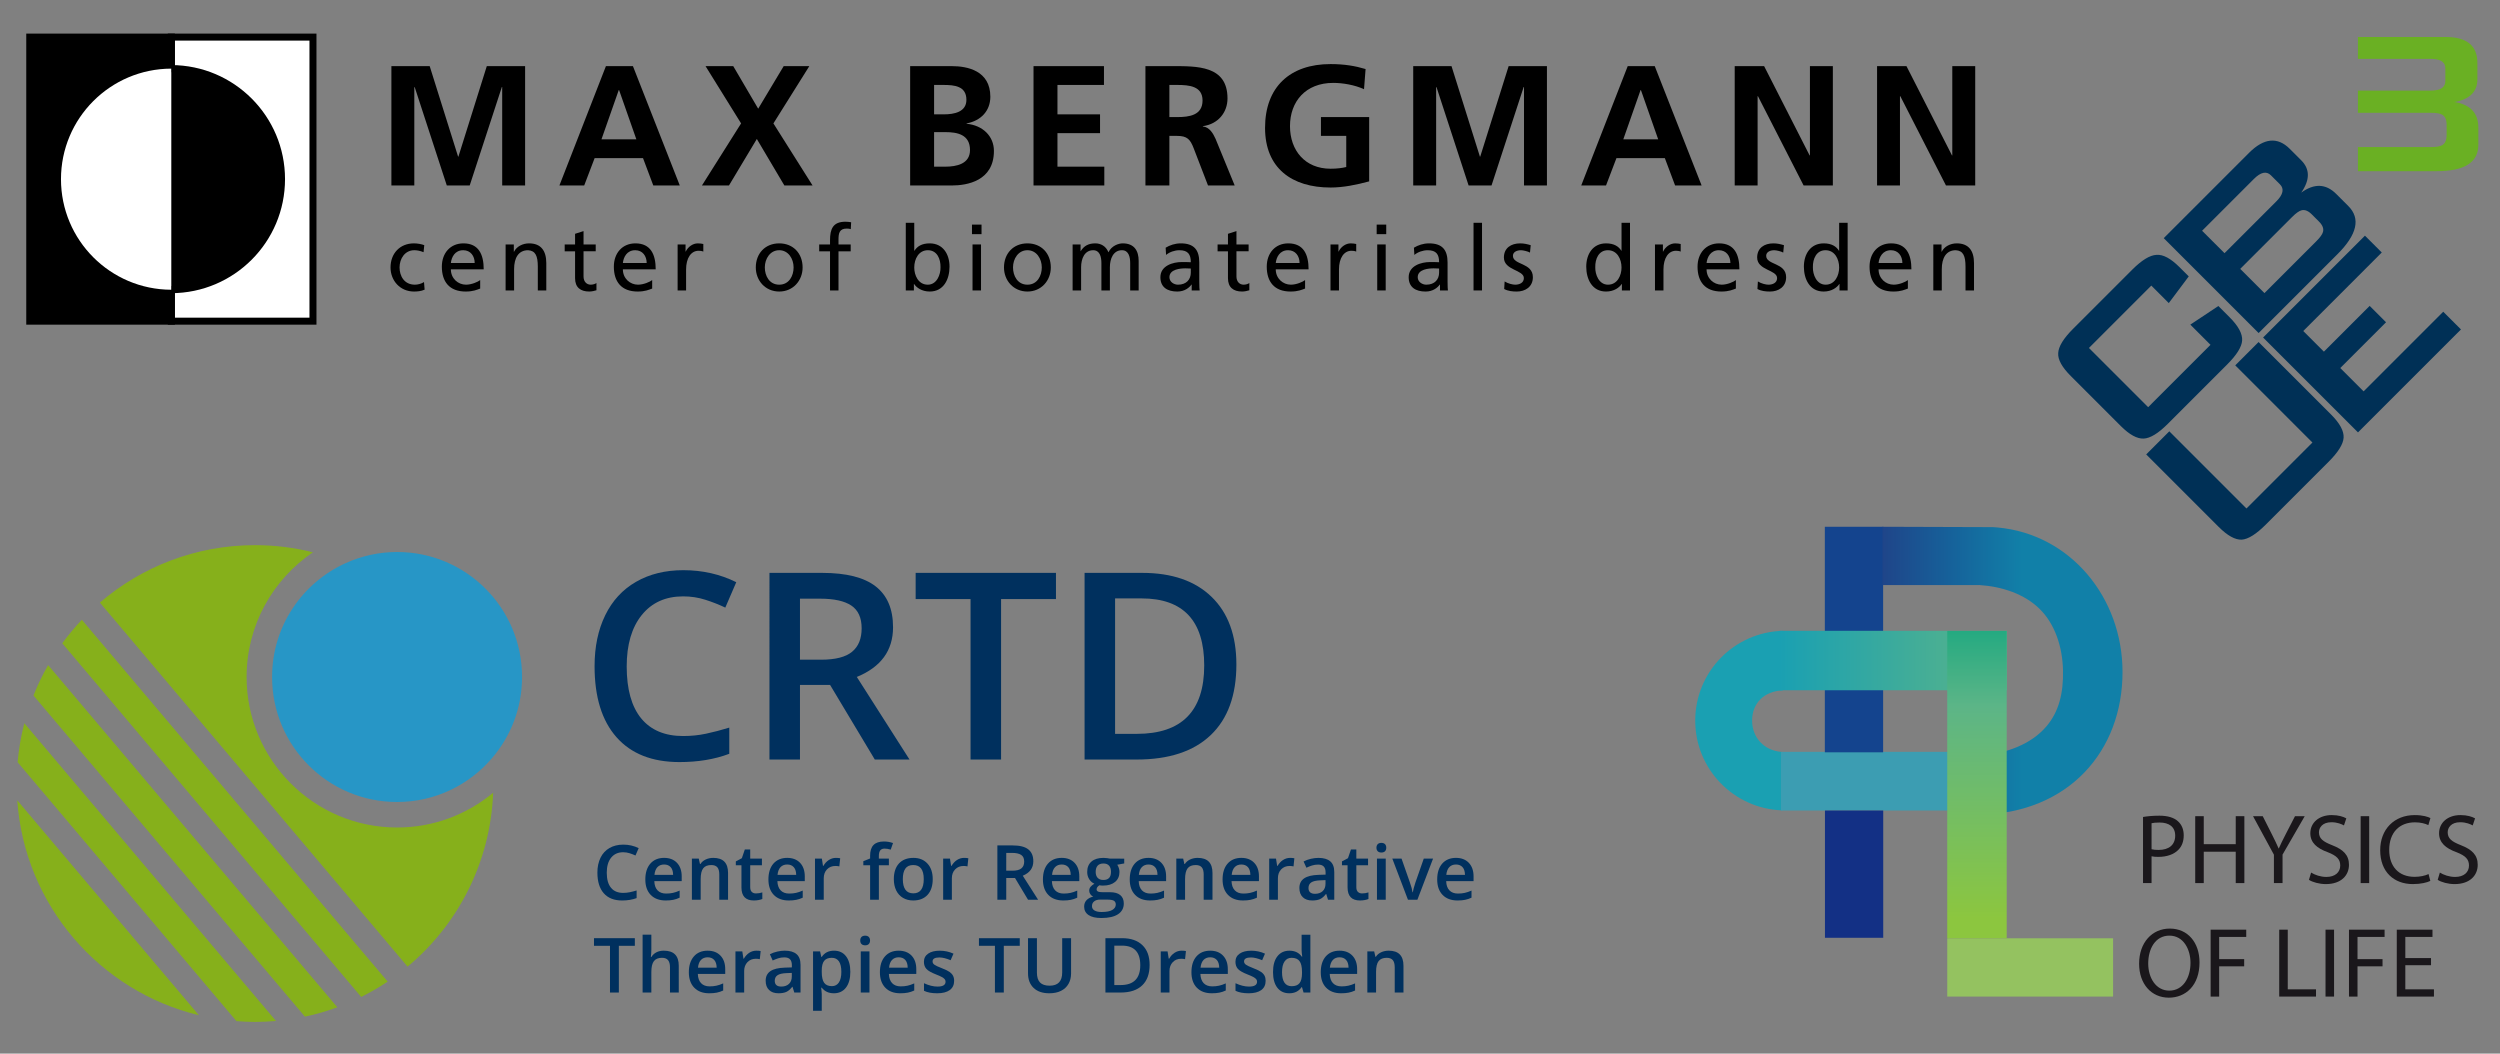 <?xml version="1.0" encoding="utf-8"?>
<!-- Generator: Adobe Illustrator 15.0.2, SVG Export Plug-In . SVG Version: 6.00 Build 0)  -->
<!DOCTYPE svg PUBLIC "-//W3C//DTD SVG 1.1//EN" "http://www.w3.org/Graphics/SVG/1.1/DTD/svg11.dtd">
<svg version="1.1" id="Ebene_1" xmlns="http://www.w3.org/2000/svg" xmlns:xlink="http://www.w3.org/1999/xlink" x="0px" y="0px"
	 width="420px" height="177px" viewBox="0 0 420 177" enable-background="new 0 0 420 177" xml:space="preserve">
<rect x="0" y="0" width="420" height="177" fill="#808080" stroke="none"/>
<path fill="#FFFFFF" stroke="#000000" stroke-width="1.176" d="M28.784,11.52c10.23,0.036,18.512,8.337,18.512,18.574
	s-8.281,18.537-18.512,18.573v5.285h23.794V6.234H28.784V11.52z"/>
<path stroke="#000000" stroke-width="1.176" d="M28.794,48.667C18.564,48.631,10.28,40.33,10.28,30.093
	c0-10.236,8.284-18.537,18.514-18.573V6.234H4.999v47.718h23.795V48.667z"/>
<path d="M28.769,11.529v37.147c10.232-0.033,18.516-8.334,18.516-18.574C47.284,19.864,39.001,11.563,28.769,11.529z"/>
<path fill="#FFFFFF" d="M28.763,48.677V11.529c-10.231,0.033-18.518,8.335-18.518,18.574S18.531,48.644,28.763,48.677z"/>
<path d="M308.978,37.429c0,1.567,0,3.133,0,4.699c-0.011,0-0.02,0-0.03,0c-0.44-0.712-1.214-1.242-2.562-1.242
	c-2.244,0-3.334,1.833-3.334,3.91c0,2.107,0.984,4.183,3.32,4.183c1.379,0,2.258-0.697,2.636-1.272c0.01,0,0.02,0,0.029,0
	c0,0.363,0,0.727,0,1.09c0.455,0,0.911,0,1.366,0c0-3.788,0-7.577,0-11.367C309.927,37.429,309.453,37.429,308.978,37.429z
	 M306.704,47.827c-1.532,0-2.168-1.713-2.139-2.926c-0.029-1.409,0.579-2.864,2.123-2.864c1.545,0,2.289,1.47,2.289,2.909
	C308.978,46.235,308.31,47.827,306.704,47.827z"/>
<polygon points="65.755,31.16 69.604,31.16 69.604,14.672 69.663,14.615 75.061,31.16 78.91,31.16 84.312,14.615 84.368,14.615 
	84.368,31.16 88.218,31.16 88.218,11.11 81.782,11.11 77.015,26.306 76.958,26.306 72.188,11.11 65.755,11.11 "/>
<path d="M106.333,11.11h-4.538l-7.813,20.05h4.164l1.752-4.596h8.128l1.727,4.596h4.451L106.333,11.11z M101.048,23.405l2.901-8.273
	h0.058l2.9,8.273H101.048z"/>
<polygon points="117.927,31.16 122.466,31.16 127.147,23.347 131.773,31.16 136.511,31.16 129.933,20.733 135.965,11.11 
	131.658,11.11 127.376,18.262 123.185,11.11 118.53,11.11 124.504,20.733 "/>
<path d="M162.386,20.791c0-0.02,0-0.039,0-0.058c2.383-0.432,3.992-2.098,3.992-4.481c0-4.395-3.879-5.142-6.465-5.142
	c-2.336,0-4.672,0-7.008,0c0,6.684,0,13.366,0,20.05c2.336,0,4.672,0,7.008,0c2.528,0,7.066-0.747,7.066-5.803
	C166.979,22.887,165.112,21.049,162.386,20.791z M156.927,14.271c0.518,0,1.035,0,1.552,0c1.838,0,3.877,0.172,3.877,2.499
	c0,2.067-2.097,2.441-3.793,2.441c-0.543,0-1.091,0-1.636,0C156.927,17.563,156.927,15.917,156.927,14.271z M158.823,28
	c-0.633,0-1.264,0-1.896,0c0-1.935,0-3.868,0-5.803c0.633,0,1.264,0,1.896,0c2.008,0,4.137,0.403,4.137,3.017
	C162.96,27.541,160.69,28,158.823,28z"/>
<polygon points="173.631,31.16 185.524,31.16 185.524,28 177.653,28 177.653,22.369 184.806,22.369 184.806,19.211 177.653,19.211 
	177.653,14.271 185.466,14.271 185.466,11.111 173.631,11.111 "/>
<path d="M204.21,23.318c-0.401-0.892-1.033-1.982-2.125-2.068c0-0.02,0-0.039,0-0.058c2.557-0.345,4.135-2.298,4.135-4.653
	c0-5.572-5.143-5.429-9.449-5.429c-1.445,0-2.892,0-4.338,0c0,6.684,0,13.367,0,20.05c1.341,0,2.682,0,4.023,0
	c0-2.777,0-5.554,0-8.33c0.428,0,0.859,0,1.29,0c1.695,0,2.212,0.574,2.788,2.067c0.805,2.088,1.609,4.175,2.412,6.263
	c1.494,0,2.988,0,4.482,0C206.356,28.546,205.283,25.932,204.21,23.318z M197.775,19.67c-0.44,0-0.882,0-1.319,0
	c0-1.8,0-3.601,0-5.399c0.438,0,0.879,0,1.319,0c2.012,0,4.253,0.201,4.253,2.613C202.028,19.383,199.759,19.67,197.775,19.67z"/>
<path d="M229.418,11.599c-1.726-0.518-3.563-0.834-5.888-0.834c-6.811,0-11.001,3.85-11.001,10.715
	c0,6.779,4.507,10.024,11.001,10.024c2.153,0,4.365-0.459,6.49-1.034c0-3.6,0-7.199,0-10.8c-2.699,0-5.402,0-8.101,0
	c0,1.054,0,2.107,0,3.16c1.417,0,2.833,0,4.25,0c0,1.741,0,3.484,0,5.227c-0.687,0.173-1.552,0.288-2.64,0.288
	c-4.281,0-6.811-3.074-6.811-7.152c0-4.107,2.586-7.267,7.268-7.267c1.609,0,3.621,0.345,5.17,1.062
	C229.245,13.858,229.331,12.729,229.418,11.599z"/>
<polygon points="237.42,31.16 241.271,31.16 241.271,14.672 241.326,14.614 246.726,31.16 250.576,31.16 255.977,14.614 
	256.033,14.614 256.033,31.16 259.886,31.16 259.886,11.11 253.45,11.11 248.681,26.306 248.623,26.306 243.854,11.11 237.42,11.11 
	"/>
<path d="M277.997,11.11h-4.539l-7.811,20.05h4.166l1.751-4.597l8.13,0.001l1.723,4.596h4.453L277.997,11.11z M272.716,23.404
	l2.9-8.272h0.059l2.899,8.272H272.716z"/>
<polygon points="291.431,31.16 295.278,31.16 295.278,16.165 295.339,16.165 303.007,31.16 307.919,31.16 307.919,11.11 
	304.069,11.11 304.069,26.104 304.013,26.104 296.372,11.11 291.431,11.11 "/>
<polygon points="315.347,31.16 319.194,31.16 319.194,16.165 319.255,16.165 326.923,31.16 331.837,31.16 331.837,11.11 
	327.986,11.11 327.986,26.104 327.931,26.104 320.287,11.11 315.347,11.11 "/>
<path d="M71.277,41.188c-0.409-0.167-1.151-0.303-1.728-0.303c-2.365,0-3.941,1.697-3.941,4.046c0,2.213,1.607,4.047,3.941,4.047
	c0.515,0,1.197-0.045,1.788-0.318c-0.034-0.424-0.07-0.849-0.105-1.273c-0.44,0.288-1.046,0.44-1.53,0.44
	c-1.835,0-2.578-1.515-2.578-2.896c0-1.47,0.894-2.895,2.485-2.895c0.455,0,1.001,0.105,1.546,0.334
	C71.196,41.976,71.236,41.582,71.277,41.188z"/>
<path d="M84.942,48.796c0.475,0,0.951,0,1.427,0c0-1.191,0-2.383,0-3.576c0-1.879,0.726-3.183,2.347-3.183
	c1.243,0.076,1.638,0.955,1.638,2.759c0,1.333,0,2.667,0,4c0.476,0,0.952,0,1.425,0c0-1.53,0-3.061,0-4.591
	c0-2.077-0.893-3.319-2.895-3.319c-1.076,0-2.106,0.53-2.53,1.409c-0.009,0-0.021,0-0.031,0c0-0.409,0-0.818,0-1.228
	c-0.46,0-0.919,0-1.38,0C84.942,43.644,84.942,46.22,84.942,48.796z"/>
<path d="M100.081,41.067c-0.682,0-1.363,0-2.046,0c0-0.748,0-1.495,0-2.243c-0.474,0.151-0.948,0.303-1.423,0.454
	c0,0.597,0,1.193,0,1.789c-0.582,0-1.164,0-1.744,0c0,0.384,0,0.769,0,1.152c0.58,0,1.162,0,1.744,0c0,1.505,0,3.011,0,4.517
	c0,1.545,0.909,2.242,2.379,2.242c0.455,0,0.895-0.121,1.213-0.212c0-0.404,0-0.809,0-1.213c-0.213,0.137-0.53,0.273-0.971,0.273
	c-0.652,0-1.198-0.485-1.198-1.379c0-1.41,0-2.819,0-4.229c0.683,0,1.364,0,2.046,0C100.081,41.836,100.081,41.451,100.081,41.067z"
	/>
<path d="M104.642,45.25c1.838,0,3.678,0,5.516,0c0-2.484-0.831-4.364-3.41-4.364c-2.182,0-3.621,1.621-3.621,3.91
	c0,2.516,1.258,4.183,4,4.183c1.273,0,1.894-0.304,2.44-0.5c0-0.476,0-0.95,0-1.426c-0.347,0.289-1.438,0.774-2.379,0.774
	C105.839,47.827,104.642,46.781,104.642,45.25z M106.718,42.037c1.227,0,1.924,0.97,1.924,2.152c-1.333,0-2.668,0-4,0
	C104.747,43.188,105.324,42.037,106.718,42.037z"/>
<path d="M113.841,48.796c0.473,0,0.947,0,1.422,0c0-1.171,0-2.344,0-3.516c0-1.939,0.834-3.152,2.107-3.152
	c0.244,0,0.531,0.03,0.787,0.137c0-0.425,0-0.849,0-1.274c-0.303-0.06-0.514-0.104-0.938-0.104c-0.819,0-1.639,0.576-2.018,1.379
	c-0.01,0-0.02,0-0.029,0c0-0.399,0-0.798,0-1.197c-0.443,0-0.889,0-1.332,0C113.841,43.644,113.841,46.22,113.841,48.796z"/>
<path d="M130.913,40.886c-2.364,0-3.939,1.697-3.939,4.046c0,2.213,1.605,4.047,3.939,4.047c2.318,0,3.926-1.834,3.926-4.047
	C134.839,42.583,133.263,40.886,130.913,40.886z M130.913,47.827c-1.682,0-2.423-1.515-2.423-2.896c0-1.47,0.892-2.895,2.423-2.895
	c1.518,0,2.412,1.425,2.412,2.895C133.325,46.313,132.581,47.827,130.913,47.827z"/>
<path d="M139.444,48.796c0.477,0,0.951,0,1.424,0c0-2.191,0-4.385,0-6.576c0.684,0,1.365,0,2.048,0c0-0.384,0-0.769,0-1.152
	c-0.683,0-1.364,0-2.048,0c0-0.278,0-0.557,0-0.834c0-1.045,0.152-1.834,1.381-1.834c0.24,0,0.516,0.03,0.682,0.091
	c0.021-0.384,0.041-0.768,0.061-1.151c-0.288-0.045-0.59-0.091-0.957-0.091c-2.104,0-2.59,1.228-2.59,3.107c0,0.238,0,0.476,0,0.713
	c-0.607,0-1.213,0-1.82,0c0,0.384,0,0.769,0,1.152c0.607,0,1.213,0,1.82,0C139.444,44.411,139.444,46.604,139.444,48.796z"/>
<path d="M156.187,40.886c-1.351,0-2.12,0.53-2.561,1.242c-0.012,0-0.02,0-0.031,0c0-1.566,0-3.132,0-4.699c-0.475,0-0.949,0-1.424,0
	c0,3.79,0,7.579,0,11.367c0.453,0,0.908,0,1.363,0c0-0.363,0-0.727,0-1.09c0.01,0,0.02,0,0.029,0
	c0.379,0.575,1.259,1.272,2.638,1.272c2.334,0,3.319-2.061,3.319-4.183C159.521,42.719,158.431,40.886,156.187,40.886z
	 M155.868,47.827c-1.605,0-2.273-1.592-2.273-2.881c0-1.439,0.743-2.909,2.287-2.909c1.549,0,2.155,1.47,2.124,2.864
	C158.037,46.114,157.397,47.827,155.868,47.827z"/>
<rect x="163.292" y="37.733" width="1.605" height="1.605"/>
<rect x="163.384" y="41.067" width="1.426" height="7.729"/>
<path d="M172.61,40.886c-2.363,0-3.941,1.697-3.941,4.046c0,2.213,1.607,4.047,3.941,4.047c2.318,0,3.926-1.834,3.926-4.047
	C176.536,42.583,174.96,40.886,172.61,40.886z M172.61,47.827c-1.682,0-2.424-1.516-2.424-2.896c0-1.471,0.893-2.895,2.424-2.895
	c1.516,0,2.411,1.424,2.411,2.895C175.021,46.312,174.278,47.827,172.61,47.827z"/>
<path d="M180.2,48.796c0.477,0,0.95,0,1.426,0c0-1.298,0-2.596,0-3.895c0-1.44,0.576-2.864,2.031-2.864
	c1.151,0,1.379,1.196,1.379,2.152c0,1.535,0,3.07,0,4.606c0.477,0,0.949,0,1.425,0c0-1.298,0-2.596,0-3.895
	c0-1.44,0.577-2.864,2.03-2.864c1.154,0,1.381,1.196,1.381,2.152c0,1.535,0,3.07,0,4.606c0.475,0,0.947,0,1.424,0
	c0-1.651,0-3.304,0-4.955c0-1.683-0.713-2.955-2.683-2.955c-0.698,0-1.864,0.394-2.396,1.5c-0.408-1.045-1.303-1.5-2.197-1.5
	c-1.137,0-1.908,0.409-2.455,1.303c-0.01,0-0.02,0-0.029,0c0-0.374,0-0.747,0-1.121c-0.446,0-0.891,0-1.336,0
	C180.2,43.644,180.2,46.22,180.2,48.796z"/>
<path d="M201.542,48.796c-0.031-0.227-0.064-0.637-0.064-1.515c0-1.066,0-2.132,0-3.197c0-2.107-0.893-3.198-3.105-3.198
	c-0.984,0-1.834,0.303-2.546,0.727c0.025,0.404,0.051,0.809,0.075,1.214c0.578-0.486,1.441-0.789,2.242-0.789
	c1.427,0,1.912,0.682,1.912,2.016c-0.561-0.03-0.957-0.03-1.518-0.03c-1.471,0-3.592,0.606-3.592,2.547
	c0,1.682,1.167,2.409,2.834,2.409c1.305,0,2.063-0.712,2.396-1.182c0.008,0,0.02,0,0.029,0c0,0.333,0,0.666,0,0.999
	C200.649,48.796,201.097,48.796,201.542,48.796z M200.056,45.796c0,1.152-0.743,2.031-2.154,2.031c-0.652,0-1.438-0.44-1.438-1.258
	c0-1.365,1.908-1.486,2.68-1.486c0.304,0,0.607,0.03,0.912,0.03C200.056,45.341,200.056,45.568,200.056,45.796z"/>
<path d="M209.767,41.067c-0.682,0-1.361,0-2.043,0c0-0.748,0-1.496,0-2.244c-0.477,0.152-0.953,0.304-1.426,0.456
	c0,0.596,0,1.191,0,1.788c-0.581,0-1.162,0-1.744,0c0,0.384,0,0.769,0,1.152c0.582,0,1.163,0,1.744,0c0,1.505,0,3.011,0,4.517
	c0,1.545,0.909,2.242,2.377,2.242c0.455,0,0.895-0.121,1.215-0.212c0-0.404,0-0.809,0-1.213c-0.213,0.137-0.532,0.273-0.971,0.273
	c-0.652,0-1.195-0.485-1.195-1.38c0-1.409,0-2.818,0-4.228c0.682,0,1.361,0,2.043,0C209.767,41.836,209.767,41.451,209.767,41.067z"
	/>
<path d="M214.327,45.25c1.84,0,3.678,0,5.516,0c0-2.484-0.832-4.364-3.41-4.364c-2.182,0-3.619,1.621-3.619,3.91
	c0,2.515,1.254,4.183,3.998,4.183c1.275,0,1.896-0.304,2.441-0.5c0-0.475,0-0.95,0-1.426c-0.349,0.289-1.441,0.774-2.381,0.774
	C215.522,47.827,214.327,46.781,214.327,45.25z M216.403,42.037c1.227,0,1.925,0.97,1.925,2.152c-1.334,0-2.667,0-4.001,0
	C214.433,43.188,215.008,42.037,216.403,42.037z"/>
<path d="M223.524,48.796c0.473,0,0.949,0,1.424,0c0-1.171,0-2.344,0-3.516c0-1.939,0.835-3.152,2.105-3.152
	c0.244,0,0.531,0.03,0.791,0.137c0-0.425,0-0.85,0-1.273c-0.305-0.06-0.518-0.105-0.939-0.105c-0.819,0-1.639,0.575-2.018,1.379
	c-0.01,0-0.02,0-0.029,0c0-0.399,0-0.799,0-1.197c-0.445,0-0.891,0-1.334,0C223.524,43.644,223.524,46.22,223.524,48.796z"/>
<rect x="231.28" y="37.733" width="1.607" height="1.605"/>
<rect x="231.374" y="41.067" width="1.422" height="7.729"/>
<path d="M243.25,48.796c-0.03-0.227-0.06-0.637-0.06-1.514c0-1.067,0-2.133,0-3.198c0-2.106-0.893-3.198-3.107-3.198
	c-0.984,0-1.832,0.303-2.545,0.727c0.024,0.404,0.05,0.809,0.075,1.214c0.575-0.486,1.44-0.789,2.241-0.789
	c1.426,0,1.914,0.682,1.914,2.016c-0.563-0.03-0.956-0.03-1.518-0.03c-1.471,0-3.594,0.606-3.594,2.547
	c0,1.682,1.169,2.409,2.835,2.409c1.305,0,2.062-0.712,2.396-1.182c0.01,0,0.02,0,0.031,0c0,0.333,0,0.666,0,0.999
	C242.362,48.796,242.808,48.796,243.25,48.796z M241.769,45.796c0,1.152-0.744,2.031-2.154,2.031c-0.65,0-1.439-0.44-1.439-1.258
	c0-1.365,1.908-1.486,2.682-1.486c0.304,0,0.606,0.03,0.912,0.03C241.769,45.341,241.769,45.568,241.769,45.796z"/>
<rect x="247.554" y="37.429" width="1.425" height="11.367"/>
<path d="M252.703,48.554c0.653,0.35,1.396,0.425,2.122,0.425c1.378,0,2.697-0.757,2.697-2.409c0-2.472-3.35-2.017-3.35-3.593
	c0-0.637,0.637-0.939,1.363-0.939c0.334,0,1.186,0.196,1.502,0.395c0.041-0.415,0.082-0.829,0.121-1.243
	c-0.56-0.167-1.107-0.303-1.771-0.303c-1.533,0-2.731,0.772-2.731,2.379c0,2.168,3.352,2.046,3.352,3.455
	c0,0.834-0.804,1.107-1.456,1.107c-0.408,0-1.211-0.183-1.773-0.545C252.753,47.706,252.729,48.13,252.703,48.554z"/>
<path d="M272.417,37.429c0,1.567,0,3.133,0,4.699c-0.012,0-0.021,0-0.031,0c-0.439-0.712-1.212-1.242-2.563-1.242
	c-2.242,0-3.334,1.833-3.334,3.91c0,2.107,0.985,4.183,3.32,4.183c1.38,0,2.258-0.697,2.637-1.272c0.01,0,0.021,0,0.031,0
	c0,0.363,0,0.727,0,1.09c0.453,0,0.908,0,1.363,0c0-3.788,0-7.577,0-11.367C273.364,37.429,272.892,37.429,272.417,37.429z
	 M270.142,47.827c-1.531,0-2.166-1.713-2.136-2.926c-0.03-1.409,0.575-2.864,2.12-2.864c1.547,0,2.291,1.47,2.291,2.909
	C272.417,46.235,271.749,47.827,270.142,47.827z"/>
<path d="M278.036,48.796c0.477,0,0.95,0,1.426,0c0-1.172,0-2.344,0-3.516c0-1.939,0.834-3.152,2.105-3.152
	c0.242,0,0.529,0.03,0.789,0.137c0-0.425,0-0.85,0-1.274c-0.305-0.06-0.516-0.104-0.941-0.104c-0.816,0-1.635,0.575-2.014,1.379
	c-0.012,0-0.02,0-0.031,0c0-0.399,0-0.799,0-1.197c-0.443,0-0.888,0-1.334,0C278.036,43.644,278.036,46.22,278.036,48.796z"/>
<path d="M286.703,45.25c1.838,0,3.678,0,5.517,0c0-2.485-0.834-4.364-3.41-4.364c-2.181,0-3.623,1.621-3.623,3.91
	c0,2.515,1.258,4.183,4.004,4.183c1.271,0,1.895-0.304,2.438-0.5c0-0.475,0-0.95,0-1.425c-0.349,0.288-1.439,0.773-2.38,0.773
	C287.9,47.827,286.703,46.781,286.703,45.25z M288.779,42.037c1.228,0,1.927,0.97,1.927,2.152c-1.336,0-2.67,0-4.003,0
	C286.811,43.188,287.386,42.037,288.779,42.037z"/>
<path d="M295.249,48.554c0.652,0.35,1.395,0.425,2.121,0.425c1.381,0,2.699-0.757,2.699-2.409c0-2.472-3.35-2.017-3.35-3.593
	c0-0.637,0.637-0.939,1.362-0.939c0.335,0,1.183,0.196,1.502,0.395c0.042-0.415,0.079-0.829,0.12-1.243
	c-0.561-0.167-1.105-0.303-1.773-0.303c-1.531,0-2.727,0.772-2.727,2.379c0,2.168,3.35,2.046,3.35,3.455
	c0,0.834-0.804,1.107-1.457,1.107c-0.408,0-1.211-0.183-1.771-0.545C295.3,47.706,295.274,48.13,295.249,48.554z"/>
<path d="M315.599,45.25c1.838,0,3.678,0,5.518,0c0-2.485-0.835-4.364-3.412-4.364c-2.182,0-3.621,1.621-3.621,3.91
	c0,2.515,1.258,4.183,4.002,4.183c1.271,0,1.894-0.304,2.438-0.5c0-0.475,0-0.95,0-1.425c-0.345,0.288-1.438,0.773-2.379,0.773
	C316.797,47.827,315.599,46.781,315.599,45.25z M317.675,42.037c1.229,0,1.924,0.97,1.924,2.152c-1.333,0-2.668,0-4,0
	C315.704,43.188,316.281,42.037,317.675,42.037z"/>
<path d="M324.796,48.796c0.477,0,0.95,0,1.424,0c0-1.191,0-2.384,0-3.576c0-1.879,0.729-3.183,2.352-3.183
	c1.24,0.075,1.635,0.954,1.635,2.759c0,1.333,0,2.667,0,4c0.475,0,0.951,0,1.426,0c0-1.53,0-3.061,0-4.591
	c0-2.077-0.895-3.319-2.896-3.319c-1.074,0-2.105,0.53-2.531,1.408c-0.01,0-0.018,0-0.029,0c0-0.409,0-0.817,0-1.228
	c-0.459,0-0.918,0-1.379,0C324.796,43.644,324.796,46.22,324.796,48.796z"/>
<path d="M75.746,45.25c1.838,0,3.678,0,5.517,0c0-2.485-0.834-4.364-3.41-4.364c-2.183,0-3.623,1.621-3.623,3.91
	c0,2.516,1.258,4.183,4.002,4.183c1.272,0,1.895-0.304,2.44-0.5c0-0.475,0-0.95,0-1.425c-0.349,0.288-1.439,0.773-2.38,0.773
	C76.944,47.827,75.746,46.781,75.746,45.25z M77.821,42.037c1.23,0,1.926,0.97,1.926,2.152c-1.334,0-2.668,0-4.001,0
	C75.853,43.188,76.427,42.037,77.821,42.037z"/>
<g>
	<g>
		<path fill="#00305E" d="M104.698,143.176c-0.861,0-1.535,0.304-2.025,0.91c-0.492,0.612-0.736,1.449-0.736,2.522
			c0,1.117,0.235,1.964,0.712,2.536c0.47,0.578,1.153,0.862,2.05,0.862c0.385,0,0.762-0.039,1.121-0.115
			c0.361-0.078,0.737-0.174,1.133-0.294v1.281c-0.718,0.27-1.533,0.404-2.436,0.404c-1.34,0-2.364-0.404-3.081-1.213
			c-0.712-0.808-1.073-1.968-1.073-3.475c0-0.954,0.178-1.781,0.523-2.493c0.348-0.712,0.848-1.256,1.508-1.637
			c0.658-0.375,1.43-0.568,2.315-0.568c0.933,0,1.795,0.198,2.589,0.587l-0.539,1.242c-0.309-0.145-0.636-0.275-0.982-0.381
			C105.435,143.234,105.074,143.176,104.698,143.176z"/>
	</g>
	<g>
		<path fill="#00305E" d="M111.843,151.281c-1.08,0-1.916-0.313-2.523-0.939c-0.606-0.626-0.905-1.492-0.905-2.588
			c0-1.127,0.278-2.013,0.843-2.663c0.563-0.64,1.333-0.968,2.314-0.968c0.913,0,1.633,0.28,2.161,0.833
			c0.523,0.554,0.794,1.314,0.794,2.286v0.795h-4.6c0.019,0.668,0.201,1.183,0.537,1.54c0.348,0.361,0.829,0.543,1.445,0.543
			c0.408,0,0.787-0.038,1.141-0.115c0.352-0.077,0.727-0.207,1.129-0.385v1.193c-0.354,0.168-0.721,0.289-1.086,0.361
			C112.728,151.248,112.313,151.281,111.843,151.281z M111.571,145.236c-0.465,0-0.839,0.149-1.123,0.443
			c-0.277,0.297-0.445,0.726-0.498,1.294h3.133c-0.008-0.568-0.143-1.001-0.414-1.294
			C112.405,145.385,112.04,145.236,111.571,145.236z"/>
	</g>
	<g>
		<path fill="#00305E" d="M122.314,151.156h-1.474v-4.245c0-0.534-0.104-0.929-0.316-1.194c-0.217-0.259-0.561-0.39-1.021-0.39
			c-0.626,0-1.076,0.179-1.362,0.549c-0.288,0.366-0.427,0.977-0.427,1.838v3.441h-1.475v-6.907h1.155l0.203,0.906h0.077
			c0.201-0.327,0.5-0.583,0.885-0.761c0.385-0.178,0.809-0.27,1.27-0.27c1.658,0,2.485,0.843,2.485,2.532V151.156z"/>
	</g>
	<g>
		<path fill="#00305E" d="M126.997,150.097c0.357,0,0.717-0.058,1.074-0.173v1.107c-0.164,0.072-0.377,0.13-0.627,0.178
			c-0.259,0.048-0.523,0.072-0.798,0.072c-1.391,0-2.083-0.731-2.083-2.2v-3.721h-0.945v-0.649l1.014-0.535l0.498-1.463h0.905v1.535
			h1.968v1.112h-1.968v3.697c0,0.356,0.092,0.616,0.265,0.785C126.478,150.011,126.709,150.097,126.997,150.097z"/>
	</g>
	<g>
		<path fill="#00305E" d="M132.519,151.281c-1.078,0-1.916-0.313-2.522-0.939c-0.604-0.626-0.903-1.492-0.903-2.588
			c0-1.127,0.277-2.013,0.836-2.663c0.568-0.64,1.338-0.968,2.32-0.968c0.914,0,1.631,0.28,2.162,0.833
			c0.522,0.554,0.792,1.314,0.792,2.286v0.795h-4.601c0.019,0.668,0.203,1.183,0.539,1.54c0.348,0.361,0.823,0.543,1.443,0.543
			c0.411,0,0.789-0.038,1.143-0.115c0.351-0.077,0.725-0.207,1.129-0.385v1.193c-0.355,0.168-0.721,0.289-1.088,0.361
			C133.404,151.248,132.991,151.281,132.519,151.281z M132.249,145.236c-0.467,0-0.838,0.149-1.121,0.443
			c-0.28,0.297-0.447,0.726-0.502,1.294h3.135c-0.01-0.568-0.146-1.001-0.416-1.294
			C133.081,145.385,132.716,145.236,132.249,145.236z"/>
	</g>
	<g>
		<path fill="#00305E" d="M140.421,144.124c0.299,0,0.539,0.024,0.732,0.063l-0.143,1.367c-0.209-0.048-0.427-0.073-0.647-0.073
			c-0.586,0-1.067,0.193-1.432,0.573c-0.359,0.385-0.542,0.881-0.542,1.492v3.609h-1.471v-6.907h1.154l0.191,1.218h0.073
			c0.23-0.409,0.522-0.736,0.9-0.977C139.604,144.249,139.997,144.124,140.421,144.124z"/>
	</g>
	<g>
		<path fill="#00305E" d="M149.333,145.361h-1.682v5.795h-1.473v-5.795h-1.137v-0.683l1.137-0.454v-0.447
			c0-0.818,0.191-1.42,0.57-1.814c0.383-0.394,0.969-0.592,1.758-0.592c0.516,0,1.021,0.086,1.521,0.26l-0.385,1.107
			c-0.366-0.116-0.715-0.173-1.041-0.173s-0.572,0.106-0.725,0.308c-0.15,0.207-0.227,0.516-0.227,0.929v0.447h1.682V145.361z"/>
	</g>
	<g>
		<path fill="#00305E" d="M156.698,147.69c0,1.132-0.289,2.007-0.865,2.643c-0.578,0.63-1.387,0.948-2.416,0.948
			c-0.645,0-1.219-0.145-1.713-0.438c-0.496-0.289-0.877-0.708-1.147-1.256c-0.259-0.544-0.394-1.174-0.394-1.896
			c0-1.122,0.289-1.993,0.857-2.623c0.578-0.625,1.385-0.944,2.436-0.944c0.996,0,1.783,0.323,2.367,0.968
			C156.409,145.731,156.698,146.603,156.698,147.69z M151.675,147.69c0,1.593,0.588,2.393,1.762,2.393
			c1.165,0,1.752-0.799,1.752-2.393c0-1.579-0.587-2.364-1.762-2.364c-0.617,0-1.059,0.203-1.339,0.612
			C151.809,146.343,151.675,146.93,151.675,147.69z"/>
	</g>
	<g>
		<path fill="#00305E" d="M161.95,144.124c0.293,0,0.539,0.024,0.731,0.063l-0.146,1.367c-0.205-0.048-0.422-0.073-0.648-0.073
			c-0.588,0-1.059,0.193-1.424,0.573c-0.367,0.385-0.55,0.881-0.55,1.492v3.609h-1.464v-6.907h1.146l0.191,1.218h0.076
			c0.232-0.409,0.53-0.736,0.896-0.977C161.128,144.249,161.526,144.124,161.95,144.124z"/>
	</g>
	<g>
		<path fill="#00305E" d="M169.048,147.508v3.648h-1.49v-9.125h2.574c1.182,0,2.051,0.217,2.615,0.66
			c0.566,0.442,0.85,1.106,0.85,1.997c0,1.136-0.591,1.945-1.773,2.431l2.577,4.038h-1.692l-2.186-3.648H169.048z M169.048,146.276
			h1.036c0.694,0,1.198-0.131,1.507-0.39c0.317-0.255,0.473-0.64,0.473-1.146c0-0.52-0.17-0.891-0.508-1.117
			c-0.341-0.221-0.841-0.336-1.523-0.336h-0.984V146.276z"/>
	</g>
	<g>
		<path fill="#00305E" d="M178.638,151.281c-1.074,0-1.916-0.313-2.523-0.939c-0.602-0.626-0.903-1.492-0.903-2.588
			c0-1.127,0.278-2.013,0.841-2.663c0.563-0.64,1.334-0.968,2.314-0.968c0.916,0,1.637,0.28,2.162,0.833
			c0.529,0.554,0.795,1.314,0.795,2.286v0.795h-4.602c0.02,0.668,0.201,1.183,0.539,1.54c0.346,0.361,0.828,0.543,1.443,0.543
			c0.413,0,0.789-0.038,1.145-0.115c0.348-0.077,0.728-0.207,1.128-0.385v1.193c-0.356,0.168-0.718,0.289-1.082,0.361
			C179.528,151.248,179.109,151.281,178.638,151.281z M178.366,145.236c-0.461,0-0.836,0.149-1.115,0.443
			c-0.283,0.297-0.453,0.726-0.506,1.294h3.134c-0.011-0.568-0.146-1.001-0.409-1.294
			C179.205,145.385,178.839,145.236,178.366,145.236z"/>
	</g>
	<g>
		<path fill="#00305E" d="M188.87,144.249v0.809l-1.174,0.217c0.104,0.144,0.191,0.327,0.264,0.539s0.109,0.433,0.109,0.674
			c0,0.712-0.249,1.271-0.741,1.68c-0.49,0.404-1.163,0.611-2.03,0.611c-0.221,0-0.42-0.014-0.596-0.053
			c-0.318,0.198-0.472,0.428-0.472,0.688c0,0.16,0.073,0.279,0.22,0.356c0.146,0.081,0.415,0.121,0.815,0.121h1.202
			c0.766,0,1.342,0.159,1.736,0.485c0.396,0.328,0.594,0.794,0.594,1.406c0,0.78-0.323,1.386-0.967,1.81
			c-0.646,0.423-1.58,0.636-2.799,0.636c-0.938,0-1.66-0.164-2.149-0.496c-0.501-0.337-0.745-0.809-0.745-1.424
			c0-0.424,0.133-0.785,0.398-1.074c0.27-0.288,0.644-0.49,1.125-0.601c-0.191-0.082-0.355-0.217-0.481-0.404
			c-0.126-0.183-0.192-0.376-0.192-0.583c0-0.255,0.078-0.476,0.223-0.654c0.145-0.179,0.361-0.356,0.648-0.529
			c-0.361-0.154-0.648-0.404-0.871-0.756c-0.221-0.346-0.336-0.75-0.336-1.217c0-0.751,0.24-1.333,0.711-1.742
			c0.475-0.415,1.146-0.622,2.023-0.622c0.191,0,0.393,0.015,0.615,0.044c0.212,0.023,0.371,0.053,0.481,0.081H188.87z
			 M183.45,152.229c0,0.318,0.139,0.563,0.423,0.731c0.29,0.174,0.685,0.255,1.204,0.255c0.799,0,1.396-0.115,1.785-0.341
			c0.391-0.231,0.588-0.534,0.588-0.915c0-0.298-0.111-0.51-0.323-0.64c-0.214-0.125-0.616-0.188-1.193-0.188h-1.117
			c-0.413,0-0.751,0.096-1.001,0.298C183.571,151.628,183.45,151.892,183.45,152.229z M184.075,146.487
			c0,0.433,0.116,0.765,0.337,0.996c0.224,0.237,0.539,0.352,0.958,0.352c0.852,0,1.275-0.453,1.275-1.362
			c0-0.447-0.104-0.793-0.318-1.04c-0.211-0.241-0.527-0.366-0.957-0.366c-0.428,0-0.746,0.125-0.967,0.361
			C184.186,145.674,184.075,146.025,184.075,146.487z"/>
	</g>
	<g>
		<path fill="#00305E" d="M193.222,151.281c-1.078,0-1.916-0.313-2.522-0.939s-0.904-1.492-0.904-2.588
			c0-1.127,0.278-2.013,0.837-2.663c0.566-0.64,1.338-0.968,2.318-0.968c0.915,0,1.633,0.28,2.162,0.833
			c0.524,0.554,0.794,1.314,0.794,2.286v0.795h-4.601c0.019,0.668,0.201,1.183,0.539,1.54c0.342,0.361,0.822,0.543,1.443,0.543
			c0.404,0,0.789-0.038,1.141-0.115c0.352-0.077,0.727-0.207,1.131-0.385v1.193c-0.355,0.168-0.721,0.289-1.088,0.361
			C194.106,151.248,193.692,151.281,193.222,151.281z M192.95,145.236c-0.467,0-0.837,0.149-1.121,0.443
			c-0.285,0.297-0.445,0.726-0.501,1.294h3.132c-0.008-0.568-0.143-1.001-0.412-1.294
			C193.782,145.385,193.419,145.236,192.95,145.236z"/>
	</g>
	<g>
		<path fill="#00305E" d="M203.698,151.156h-1.479v-4.245c0-0.534-0.104-0.929-0.316-1.194c-0.213-0.259-0.559-0.39-1.02-0.39
			c-0.621,0-1.08,0.179-1.363,0.549c-0.283,0.366-0.428,0.977-0.428,1.838v3.441h-1.473v-6.907h1.155l0.202,0.906h0.076
			c0.209-0.327,0.502-0.583,0.887-0.761c0.385-0.178,0.809-0.27,1.27-0.27c1.657,0,2.488,0.843,2.488,2.532V151.156z"/>
	</g>
	<g>
		<path fill="#00305E" d="M208.819,151.281c-1.072,0-1.911-0.313-2.518-0.939s-0.908-1.492-0.908-2.588
			c0-1.127,0.278-2.013,0.841-2.663c0.56-0.64,1.335-0.968,2.315-0.968c0.91,0,1.632,0.28,2.16,0.833
			c0.531,0.554,0.795,1.314,0.795,2.286v0.795h-4.607c0.027,0.668,0.203,1.183,0.55,1.54c0.337,0.361,0.819,0.543,1.444,0.543
			c0.404,0,0.78-0.038,1.135-0.115c0.352-0.077,0.732-0.207,1.137-0.385v1.193c-0.361,0.168-0.723,0.289-1.088,0.361
			C209.71,151.248,209.285,151.281,208.819,151.281z M208.55,145.236c-0.467,0-0.842,0.149-1.121,0.443
			c-0.279,0.297-0.447,0.726-0.5,1.294h3.133c-0.01-0.568-0.148-1.001-0.408-1.294C209.384,145.385,209.017,145.236,208.55,145.236z
			"/>
	</g>
	<g>
		<path fill="#00305E" d="M216.728,144.124c0.295,0,0.539,0.024,0.725,0.063l-0.139,1.367c-0.212-0.048-0.426-0.073-0.652-0.073
			c-0.59,0-1.062,0.193-1.425,0.573c-0.366,0.385-0.548,0.881-0.548,1.492v3.609h-1.465v-6.907h1.146l0.191,1.218h0.076
			c0.232-0.409,0.531-0.736,0.895-0.977C215.905,144.249,216.3,144.124,216.728,144.124z"/>
	</g>
	<g>
		<path fill="#00305E" d="M223.108,151.156l-0.299-0.962h-0.047c-0.332,0.424-0.664,0.708-1,0.862
			c-0.342,0.149-0.771,0.226-1.3,0.226c-0.683,0-1.214-0.183-1.589-0.549c-0.384-0.365-0.576-0.886-0.576-1.554
			c0-0.712,0.27-1.251,0.799-1.612c0.529-0.361,1.325-0.559,2.414-0.592l1.189-0.038v-0.367c0-0.442-0.102-0.775-0.307-0.991
			c-0.209-0.217-0.525-0.328-0.959-0.328c-0.355,0-0.693,0.053-1.021,0.154c-0.322,0.106-0.633,0.226-0.933,0.371l-0.478-1.049
			c0.377-0.198,0.786-0.347,1.229-0.448c0.447-0.101,0.866-0.154,1.266-0.154c0.877,0,1.541,0.193,1.988,0.578
			c0.449,0.381,0.674,0.981,0.674,1.805v4.649H223.108z M220.925,150.16c0.528,0,0.957-0.148,1.279-0.448
			c0.324-0.298,0.482-0.717,0.482-1.251v-0.602l-0.887,0.038c-0.688,0.025-1.192,0.141-1.507,0.347
			c-0.312,0.208-0.466,0.52-0.466,0.943c0,0.313,0.088,0.549,0.268,0.717C220.278,150.073,220.557,150.16,220.925,150.16z"/>
	</g>
	<g>
		<path fill="#00305E" d="M228.829,150.097c0.354,0,0.71-0.058,1.071-0.173v1.107c-0.159,0.072-0.37,0.13-0.627,0.178
			c-0.253,0.048-0.522,0.072-0.792,0.072c-1.398,0-2.09-0.731-2.09-2.2v-3.721h-0.942v-0.649l1.01-0.535l0.501-1.463h0.904v1.535
			h1.969v1.112h-1.969v3.697c0,0.356,0.086,0.616,0.27,0.785C228.307,150.011,228.538,150.097,228.829,150.097z"/>
	</g>
	<g>
		<path fill="#00305E" d="M231.242,142.42c0-0.259,0.079-0.462,0.218-0.606c0.146-0.14,0.352-0.211,0.616-0.211
			c0.255,0,0.456,0.071,0.603,0.211c0.145,0.145,0.211,0.347,0.211,0.606c0,0.251-0.066,0.448-0.211,0.592
			c-0.146,0.144-0.348,0.212-0.603,0.212c-0.265,0-0.471-0.068-0.616-0.212C231.321,142.868,231.242,142.671,231.242,142.42z
			 M232.804,151.156h-1.474v-6.907h1.474V151.156z"/>
	</g>
	<g>
		<path fill="#00305E" d="M236.536,151.156l-2.627-6.907h1.551l1.406,4.015c0.24,0.673,0.385,1.223,0.438,1.636h0.051
			c0.036-0.299,0.179-0.842,0.436-1.636l1.404-4.015h1.559l-2.631,6.907H236.536z"/>
	</g>
	<g>
		<path fill="#00305E" d="M244.876,151.281c-1.079,0-1.917-0.313-2.522-0.939c-0.607-0.626-0.905-1.492-0.905-2.588
			c0-1.127,0.277-2.013,0.838-2.663c0.563-0.64,1.338-0.968,2.318-0.968c0.908,0,1.627,0.28,2.158,0.833
			c0.527,0.554,0.797,1.314,0.797,2.286v0.795h-4.601c0.019,0.668,0.198,1.183,0.539,1.54c0.343,0.361,0.823,0.543,1.445,0.543
			c0.403,0,0.788-0.038,1.134-0.115c0.357-0.077,0.73-0.207,1.137-0.385v1.193c-0.357,0.168-0.723,0.289-1.089,0.361
			C245.759,151.248,245.347,151.281,244.876,151.281z M244.604,145.236c-0.467,0-0.842,0.149-1.123,0.443
			c-0.283,0.297-0.443,0.726-0.504,1.294h3.139c-0.01-0.568-0.145-1.001-0.413-1.294
			C245.437,145.385,245.065,145.236,244.604,145.236z"/>
	</g>
</g>
<g>
	<g>
		<path fill="#00305E" d="M103.968,166.746h-1.49v-7.85H99.79v-1.281h6.863v1.281h-2.686V166.746z"/>
	</g>
	<g>
		<path fill="#00305E" d="M114.032,166.746h-1.475V162.5c0-0.534-0.109-0.93-0.322-1.194c-0.21-0.26-0.553-0.395-1.021-0.395
			c-0.616,0-1.067,0.183-1.355,0.554c-0.289,0.371-0.432,0.986-0.432,1.853v3.427h-1.469v-9.717h1.469v2.468
			c0,0.395-0.031,0.818-0.078,1.266h0.096c0.197-0.332,0.478-0.591,0.833-0.775c0.358-0.183,0.77-0.274,1.245-0.274
			c1.677,0,2.51,0.842,2.51,2.531V166.746z"/>
	</g>
	<g>
		<path fill="#00305E" d="M119.157,166.871c-1.08,0-1.915-0.313-2.521-0.938c-0.608-0.625-0.91-1.492-0.91-2.589
			c0-1.131,0.283-2.017,0.842-2.662c0.563-0.645,1.338-0.967,2.32-0.967c0.905,0,1.626,0.279,2.156,0.833
			c0.531,0.553,0.795,1.313,0.795,2.281v0.795h-4.603c0.024,0.669,0.202,1.183,0.545,1.545c0.341,0.361,0.817,0.543,1.442,0.543
			c0.404,0,0.787-0.038,1.137-0.115c0.355-0.077,0.732-0.207,1.137-0.386v1.194c-0.356,0.168-0.723,0.289-1.088,0.361
			C120.042,166.837,119.623,166.871,119.157,166.871z M118.888,160.825c-0.471,0-0.842,0.15-1.127,0.443
			c-0.278,0.299-0.443,0.727-0.5,1.295h3.139c-0.01-0.572-0.151-1.001-0.414-1.295C119.716,160.975,119.35,160.825,118.888,160.825z
			"/>
	</g>
	<g>
		<path fill="#00305E" d="M127.06,159.714c0.295,0,0.539,0.02,0.731,0.062l-0.146,1.367c-0.21-0.048-0.422-0.072-0.648-0.072
			c-0.586,0-1.064,0.188-1.428,0.573c-0.367,0.385-0.549,0.881-0.549,1.492v3.61h-1.465v-6.907h1.152l0.191,1.218h0.072
			c0.23-0.409,0.53-0.737,0.894-0.982C126.237,159.834,126.636,159.714,127.06,159.714z"/>
	</g>
	<g>
		<path fill="#00305E" d="M133.442,166.746l-0.299-0.962h-0.047c-0.328,0.423-0.664,0.708-1.002,0.861
			c-0.336,0.149-0.771,0.226-1.3,0.226c-0.683,0-1.213-0.183-1.589-0.549c-0.384-0.366-0.572-0.885-0.572-1.555
			c0-0.712,0.264-1.251,0.795-1.612c0.529-0.361,1.327-0.558,2.416-0.592l1.191-0.039v-0.371c0-0.438-0.104-0.771-0.308-0.987
			c-0.21-0.221-0.528-0.327-0.961-0.327c-0.356,0-0.692,0.053-1.021,0.154c-0.322,0.105-0.635,0.226-0.933,0.371l-0.472-1.05
			c0.369-0.197,0.778-0.346,1.225-0.447c0.449-0.101,0.869-0.154,1.263-0.154c0.882,0,1.544,0.192,1.987,0.578
			c0.449,0.38,0.674,0.981,0.674,1.8v4.654H133.442z M131.257,165.744c0.53,0,0.963-0.149,1.279-0.442
			c0.329-0.299,0.487-0.717,0.487-1.256v-0.597l-0.892,0.038c-0.688,0.024-1.191,0.14-1.5,0.347
			c-0.318,0.207-0.473,0.52-0.473,0.943c0,0.308,0.086,0.549,0.27,0.717S130.891,165.744,131.257,165.744z"/>
	</g>
	<g>
		<path fill="#00305E" d="M140.095,166.871c-0.877,0-1.555-0.313-2.041-0.943h-0.088c0.06,0.582,0.088,0.934,0.088,1.059v2.83
			h-1.463v-9.978h1.184c0.034,0.13,0.105,0.438,0.206,0.924h0.073c0.461-0.698,1.144-1.049,2.06-1.049
			c0.866,0,1.538,0.313,2.017,0.938c0.481,0.621,0.723,1.497,0.723,2.628c0,1.126-0.247,2.006-0.737,2.642
			C141.628,166.553,140.951,166.871,140.095,166.871z M139.738,160.912c-0.589,0-1.013,0.173-1.281,0.515
			c-0.269,0.341-0.403,0.885-0.403,1.636v0.217c0,0.842,0.135,1.449,0.403,1.829c0.265,0.371,0.704,0.563,1.304,0.563
			c0.506,0,0.902-0.208,1.176-0.626c0.275-0.414,0.409-1.011,0.409-1.781c0-0.775-0.134-1.357-0.402-1.757
			C140.663,161.11,140.267,160.912,139.738,160.912z"/>
	</g>
	<g>
		<path fill="#00305E" d="M144.521,158.01c0-0.26,0.067-0.462,0.214-0.606c0.143-0.14,0.352-0.212,0.615-0.212
			c0.258,0,0.461,0.072,0.605,0.212c0.141,0.144,0.213,0.347,0.213,0.606c0,0.25-0.072,0.448-0.213,0.592
			c-0.145,0.14-0.348,0.212-0.605,0.212c-0.264,0-0.473-0.073-0.615-0.212C144.589,158.458,144.521,158.26,144.521,158.01z
			 M146.071,166.746h-1.463v-6.907h1.463V166.746z"/>
	</g>
	<g>
		<path fill="#00305E" d="M151.251,166.871c-1.068,0-1.918-0.313-2.519-0.938c-0.605-0.625-0.909-1.492-0.909-2.589
			c0-1.131,0.279-2.017,0.843-2.662s1.335-0.967,2.315-0.967c0.912,0,1.636,0.279,2.166,0.833c0.525,0.553,0.789,1.313,0.789,2.281
			v0.795h-4.604c0.021,0.669,0.203,1.183,0.546,1.545c0.341,0.361,0.823,0.543,1.438,0.543c0.416,0,0.79-0.038,1.146-0.115
			c0.346-0.077,0.727-0.207,1.131-0.386v1.194c-0.361,0.168-0.723,0.289-1.088,0.361S151.721,166.871,151.251,166.871z
			 M150.981,160.825c-0.463,0-0.838,0.15-1.117,0.443c-0.283,0.299-0.453,0.727-0.5,1.295h3.129
			c-0.01-0.572-0.145-1.001-0.409-1.295C151.818,160.975,151.452,160.825,150.981,160.825z"/>
	</g>
	<g>
		<path fill="#00305E" d="M160.295,164.777c0,0.674-0.246,1.194-0.735,1.554c-0.493,0.356-1.194,0.54-2.109,0.54
			c-0.925,0-1.662-0.14-2.22-0.419v-1.27c0.815,0.375,1.565,0.563,2.267,0.563c0.906,0,1.357-0.27,1.357-0.818
			c0-0.173-0.053-0.317-0.152-0.433c-0.096-0.12-0.262-0.24-0.491-0.365c-0.231-0.125-0.548-0.265-0.956-0.424
			c-0.797-0.308-1.336-0.617-1.615-0.924c-0.278-0.308-0.422-0.708-0.422-1.198c0-0.591,0.24-1.049,0.715-1.376
			c0.477-0.329,1.123-0.491,1.945-0.491c0.813,0,1.578,0.163,2.307,0.496l-0.477,1.102c-0.746-0.308-1.371-0.462-1.883-0.462
			c-0.77,0-1.154,0.222-1.154,0.664c0,0.217,0.096,0.4,0.297,0.549c0.203,0.149,0.646,0.356,1.32,0.616
			c0.572,0.221,0.986,0.424,1.245,0.607c0.255,0.183,0.448,0.394,0.573,0.635C160.231,164.161,160.295,164.445,160.295,164.777z"/>
	</g>
	<g>
		<path fill="#00305E" d="M168.64,166.746h-1.492v-7.85h-2.684v-1.281h6.857v1.281h-2.682V166.746z"/>
	</g>
	<g>
		<path fill="#00305E" d="M179.941,157.615v5.91c0,0.675-0.144,1.261-0.435,1.767c-0.287,0.506-0.705,0.896-1.254,1.17
			c-0.55,0.273-1.204,0.409-1.964,0.409c-1.134,0-2.015-0.299-2.64-0.9c-0.633-0.602-0.941-1.425-0.941-2.475v-5.881h1.496v5.775
			c0,0.756,0.173,1.31,0.525,1.67c0.345,0.356,0.885,0.535,1.607,0.535c1.408,0,2.113-0.736,2.113-2.214v-5.767H179.941z"/>
	</g>
	<g>
		<path fill="#00305E" d="M193.136,162.091c0,1.511-0.415,2.661-1.253,3.456c-0.839,0.799-2.04,1.199-3.614,1.199h-2.557v-9.131
			h2.82c1.452,0,2.59,0.395,3.395,1.175C192.735,159.574,193.136,160.671,193.136,162.091z M191.565,162.145
			c0-2.186-1.021-3.278-3.067-3.278h-1.294v6.623h1.064C190.466,165.489,191.565,164.373,191.565,162.145z"/>
	</g>
	<g>
		<path fill="#00305E" d="M198.506,159.714c0.298,0,0.543,0.02,0.731,0.062l-0.145,1.367c-0.203-0.048-0.424-0.072-0.645-0.072
			c-0.588,0-1.066,0.188-1.424,0.573c-0.367,0.385-0.549,0.881-0.549,1.492v3.61h-1.47v-6.907h1.149l0.193,1.218h0.078
			c0.225-0.409,0.523-0.737,0.895-0.982C197.687,159.834,198.081,159.714,198.506,159.714z"/>
	</g>
	<g>
		<path fill="#00305E" d="M203.588,166.871c-1.077,0-1.917-0.313-2.521-0.938c-0.606-0.625-0.905-1.492-0.905-2.589
			c0-1.131,0.277-2.017,0.838-2.662c0.563-0.645,1.338-0.967,2.319-0.967c0.909,0,1.632,0.279,2.156,0.833
			c0.528,0.553,0.798,1.313,0.798,2.281v0.795h-4.605c0.023,0.669,0.205,1.183,0.543,1.545c0.344,0.361,0.824,0.543,1.445,0.543
			c0.404,0,0.791-0.038,1.135-0.115c0.355-0.077,0.732-0.207,1.139-0.386v1.194c-0.357,0.168-0.724,0.289-1.089,0.361
			C204.474,166.837,204.055,166.871,203.588,166.871z M203.318,160.825c-0.466,0-0.841,0.15-1.122,0.443
			c-0.283,0.299-0.445,0.727-0.506,1.295h3.139c-0.008-0.572-0.145-1.001-0.413-1.295
			C204.146,160.975,203.778,160.825,203.318,160.825z"/>
	</g>
	<g>
		<path fill="#00305E" d="M212.626,164.777c0,0.674-0.244,1.194-0.73,1.554c-0.496,0.356-1.199,0.54-2.118,0.54
			c-0.915,0-1.657-0.14-2.214-0.419v-1.27c0.809,0.375,1.568,0.563,2.267,0.563c0.901,0,1.356-0.27,1.356-0.818
			c0-0.173-0.051-0.317-0.148-0.433c-0.105-0.12-0.269-0.24-0.495-0.365c-0.227-0.125-0.544-0.265-0.958-0.424
			c-0.79-0.308-1.329-0.617-1.613-0.924c-0.277-0.308-0.417-0.708-0.417-1.198c0-0.591,0.233-1.049,0.712-1.376
			c0.475-0.329,1.127-0.491,1.943-0.491c0.814,0,1.58,0.163,2.308,0.496l-0.478,1.102c-0.742-0.308-1.367-0.462-1.879-0.462
			c-0.773,0-1.163,0.222-1.163,0.664c0,0.217,0.105,0.4,0.308,0.549c0.202,0.149,0.641,0.356,1.318,0.616
			c0.567,0.221,0.982,0.424,1.242,0.607c0.262,0.183,0.451,0.394,0.578,0.635C212.569,164.161,212.626,164.445,212.626,164.777z"/>
	</g>
	<g>
		<path fill="#00305E" d="M216.607,166.871c-0.862,0-1.536-0.313-2.018-0.938c-0.481-0.625-0.721-1.502-0.721-2.628
			c0-1.131,0.239-2.011,0.731-2.642s1.164-0.948,2.029-0.948c0.906,0,1.602,0.337,2.076,1.006h0.07
			c-0.066-0.496-0.105-0.886-0.105-1.174v-2.517h1.473v9.717h-1.145l-0.261-0.905h-0.067
			C218.2,166.524,217.517,166.871,216.607,166.871z M216.997,165.682c0.605,0,1.049-0.168,1.317-0.506
			c0.28-0.341,0.419-0.89,0.424-1.651v-0.206c0-0.872-0.139-1.493-0.424-1.858c-0.278-0.366-0.72-0.549-1.327-0.549
			c-0.515,0-0.916,0.212-1.193,0.63c-0.279,0.418-0.414,1.011-0.414,1.786c0,0.765,0.135,1.352,0.404,1.752
			S216.458,165.682,216.997,165.682z"/>
	</g>
	<g>
		<path fill="#00305E" d="M225.314,166.871c-1.079,0-1.915-0.313-2.522-0.938c-0.607-0.625-0.904-1.492-0.904-2.589
			c0-1.131,0.279-2.017,0.836-2.662c0.564-0.645,1.339-0.967,2.321-0.967c0.909,0,1.626,0.279,2.156,0.833
			c0.528,0.553,0.798,1.313,0.798,2.281v0.795h-4.605c0.023,0.669,0.203,1.183,0.545,1.545c0.341,0.361,0.818,0.543,1.443,0.543
			c0.404,0,0.789-0.038,1.135-0.115c0.357-0.077,0.731-0.207,1.136-0.386v1.194c-0.355,0.168-0.721,0.289-1.087,0.361
			C226.2,166.837,225.78,166.871,225.314,166.871z M225.045,160.825c-0.468,0-0.843,0.15-1.121,0.443
			c-0.284,0.299-0.448,0.727-0.507,1.295h3.139c-0.01-0.572-0.145-1.001-0.414-1.295
			C225.872,160.975,225.507,160.825,225.045,160.825z"/>
	</g>
	<g>
		<path fill="#00305E" d="M235.786,166.746h-1.473V162.5c0-0.534-0.106-0.93-0.316-1.194c-0.217-0.26-0.558-0.395-1.021-0.395
			c-0.626,0-1.079,0.183-1.366,0.549c-0.285,0.365-0.43,0.981-0.43,1.843v3.442h-1.466v-6.907h1.149l0.207,0.905h0.076
			c0.201-0.328,0.5-0.583,0.885-0.76c0.38-0.179,0.811-0.27,1.272-0.27c1.653,0,2.481,0.842,2.481,2.531V166.746z"/>
	</g>
</g>
<g>
	<path fill="#00305E" d="M114.768,100.191c-2.946,0-5.255,1.04-6.948,3.128c-1.686,2.09-2.535,4.972-2.535,8.644
		c0,3.847,0.819,6.758,2.438,8.731c1.627,1.974,3.975,2.96,7.046,2.96c1.333,0,2.618-0.13,3.859-0.395
		c1.249-0.264,2.543-0.606,3.89-1.02v4.399c-2.465,0.929-5.252,1.391-8.365,1.391c-4.591,0-8.119-1.391-10.578-4.173
		c-2.461-2.777-3.687-6.757-3.687-11.936c0-3.259,0.595-6.113,1.79-8.558c1.192-2.444,2.916-4.317,5.178-5.616
		c2.264-1.305,4.909-1.954,7.962-1.954c3.2,0,6.159,0.673,8.874,2.017l-1.842,4.269c-1.055-0.501-2.176-0.943-3.356-1.319
		C117.31,100.378,116.071,100.191,114.768,100.191z"/>
	<path fill="#00305E" d="M134.395,115.072v12.529h-5.125V96.244h8.86c4.043,0,7.042,0.756,8.986,2.272
		c1.943,1.517,2.916,3.802,2.916,6.863c0,3.904-2.029,6.685-6.088,8.346l8.855,13.876h-5.833l-7.509-12.529H134.395z
		 M134.395,110.828h3.563c2.387,0,4.119-0.443,5.187-1.329c1.08-0.885,1.612-2.203,1.612-3.947c0-1.775-0.582-3.046-1.736-3.821
		c-1.155-0.771-2.907-1.155-5.237-1.155h-3.389V110.828z"/>
	<path fill="#00305E" d="M168.183,127.601h-5.131v-26.963h-9.222v-4.395h23.574v4.395h-9.222V127.601z"/>
	<path fill="#00305E" d="M207.712,111.622c0,5.174-1.439,9.135-4.311,11.874c-2.874,2.738-7.014,4.105-12.424,4.105h-8.769V96.244
		h9.692c4.991,0,8.876,1.343,11.648,4.029C206.322,102.963,207.712,106.746,207.712,111.622z M202.308,111.795
		c0-7.508-3.514-11.262-10.53-11.262h-4.444v22.755h3.645C198.535,123.288,202.308,119.458,202.308,111.795z"/>
</g>
<g>
	<g>
		<path fill="#86B01B" d="M10.459,108.074l50.22,59.412c1.539-0.769,3.032-1.626,4.447-2.58l-51.375-60.784
			C12.571,105.369,11.47,106.688,10.459,108.074z"/>
	</g>
	<g>
		<path fill="#86B01B" d="M66.71,139.022c-13.945,0-25.283-11.344-25.283-25.287c0-8.707,4.423-16.403,11.143-20.951
			c-3.114-0.78-6.377-1.199-9.732-1.199c-9.953,0-19.055,3.639-26.059,9.65l51.696,61.16c8.435-7.037,13.92-17.477,14.373-29.21
			C78.463,136.828,72.837,139.022,66.71,139.022z"/>
	</g>
	<g>
		<path fill="#86B01B" d="M33.412,170.558L2.901,134.459C4.126,152.066,16.726,166.529,33.412,170.558z"/>
	</g>
	<g>
		<path fill="#86B01B" d="M5.622,116.844l45.604,53.95c1.867-0.395,3.688-0.919,5.449-1.569l-48.59-57.487
			C7.147,113.374,6.325,115.078,5.622,116.844z"/>
	</g>
	<g>
		<path fill="#86B01B" d="M2.961,128.054l36.761,43.495c1.031,0.081,2.064,0.135,3.115,0.135c1.188,0,2.361-0.063,3.527-0.163
			L4.087,121.503C3.532,123.621,3.153,125.811,2.961,128.054z"/>
	</g>
</g>
<g>
	<path fill="#2796C6" d="M66.71,92.736c-3.076,0-5.992,0.673-8.621,1.862c-7.297,3.292-12.378,10.612-12.378,19.137
		c0,11.599,9.397,21,20.999,21c6.387,0,12.095-2.859,15.943-7.36c3.15-3.672,5.055-8.427,5.055-13.64
		C87.708,102.135,78.304,92.736,66.71,92.736z"/>
</g>
<path fill="#6AB023" d="M396.131,6.215h14.744c3.554,0,5.329,1.456,5.329,4.371v2.717c0,2.096-1.279,3.375-3.837,3.837
	c2.664,0.426,3.996,1.865,3.996,4.316v2.878c0,2.95-2.326,4.423-6.98,4.423l-13.252,0v-4.051h12.238c0.924,0,1.564-0.106,1.92-0.319
	c0.496-0.285,0.745-0.854,0.745-1.706v-1.706c0-0.852-0.249-1.421-0.745-1.705c-0.355-0.213-0.996-0.32-1.92-0.32h-12.238v-3.73
	h12.238c1.635,0,2.451-0.532,2.451-1.599v-2.131c0-1.066-0.816-1.6-2.451-1.6h-12.238V6.215z"/>
<path fill-rule="evenodd" clip-rule="evenodd" fill="#003056" d="M396.143,72.643l-15.941-15.94l17.109-17.109l2.827,2.827
	l-13.19,13.189l3.467,3.467l7.688-7.688l2.752,2.751l-7.688,7.688l3.919,3.919l13.378-13.379l2.978,2.977L396.143,72.643z
	 M379.448,55.949l-15.94-15.94l14.32-14.321c2.512-2.513,4.799-2.739,6.858-0.678l1.922,1.922c1.484,1.483,1.484,3.292,0.001,5.427
	c2.186-1.583,4.145-1.508,5.879,0.226l2.035,2.035c2.085,2.085,1.482,4.773-1.809,8.064L379.448,55.949z M378.656,30.06
	l-8.705,8.705l3.769,3.768l8.705-8.704c1.155-1.156,1.356-2.111,0.604-2.865l-1.508-1.507
	C380.768,28.703,379.813,28.905,378.656,30.06 M385.063,36.467l-8.706,8.704l4.071,4.07l8.705-8.705
	c0.653-0.653,1.03-1.181,1.132-1.583c0.149-0.553-0.076-1.13-0.68-1.734l-1.206-1.206c-0.603-0.603-1.181-0.829-1.733-0.679
	C386.244,35.437,385.717,35.813,385.063,36.467 M364.443,72.461l12.963,12.963l11.08-11.08L375.523,61.38l3.918-3.918l12.174,12.172
	c1.482,1.482,2.187,2.788,2.11,3.919c-0.075,1.081-0.917,2.424-2.525,4.032l-10.553,10.552c-1.608,1.608-2.952,2.45-4.032,2.525
	c-1.104,0.049-2.398-0.666-3.881-2.148l-12.172-12.172L364.443,72.461z M361.418,47.981l-10.477,10.477l9.949,9.949l10.475-10.477
	l-3.391-3.392l4.709-3.127l1.885,1.884c1.483,1.482,2.186,2.788,2.111,3.919c-0.076,1.08-0.917,2.424-2.525,4.031l-9.949,9.95
	c-1.607,1.608-2.963,2.437-4.069,2.487c-1.105,0.051-2.387-0.654-3.844-2.11l-8.403-8.404c-1.482-1.482-2.186-2.764-2.111-3.844
	c0.051-1.105,0.879-2.462,2.487-4.07l9.949-9.949c1.608-1.607,2.966-2.437,4.071-2.487c1.104-0.1,2.397,0.591,3.88,2.073
	l1.545,1.544l-3.354,4.484L361.418,47.981z"/>
<g>
	<path fill="#1A171B" d="M360.026,137.252c0.693-0.117,1.599-0.217,2.753-0.217c1.417,0,2.455,0.334,3.114,0.934
		c0.609,0.534,0.973,1.352,0.973,2.352c0,1.018-0.297,1.818-0.857,2.402c-0.758,0.816-1.994,1.233-3.395,1.233
		c-0.429,0-0.824-0.017-1.153-0.1v4.503h-1.435V137.252z M361.461,142.672c0.313,0.084,0.708,0.117,1.187,0.117
		c1.73,0,2.785-0.851,2.785-2.401c0-1.484-1.039-2.203-2.621-2.203c-0.626,0-1.104,0.051-1.351,0.118V142.672z"/>
	<path fill="#1A171B" d="M370.231,137.119v4.703h5.372v-4.703h1.45v11.241h-1.45v-5.271h-5.372v5.271h-1.434v-11.241H370.231z"/>
	<path fill="#1A171B" d="M382.018,148.36v-4.77l-3.511-6.472h1.632l1.565,3.103c0.429,0.851,0.758,1.534,1.104,2.318h0.032
		c0.313-0.734,0.692-1.468,1.121-2.318l1.599-3.103h1.632l-3.725,6.455v4.786H382.018z"/>
	<path fill="#1A171B" d="M388.266,146.592c0.643,0.4,1.582,0.733,2.571,0.733c1.467,0,2.323-0.784,2.323-1.918
		c0-1.051-0.594-1.651-2.093-2.234c-1.813-0.65-2.934-1.602-2.934-3.186c0-1.751,1.434-3.053,3.593-3.053
		c1.137,0,1.961,0.268,2.455,0.551l-0.396,1.185c-0.362-0.2-1.104-0.534-2.109-0.534c-1.516,0-2.093,0.917-2.093,1.685
		c0,1.051,0.677,1.567,2.208,2.168c1.879,0.734,2.835,1.651,2.835,3.303c0,1.734-1.27,3.235-3.89,3.235
		c-1.071,0-2.241-0.317-2.834-0.718L388.266,146.592z"/>
	<path fill="#1A171B" d="M398.025,137.119v11.241h-1.435v-11.241H398.025z"/>
	<path fill="#1A171B" d="M408.293,147.993c-0.527,0.268-1.582,0.534-2.934,0.534c-3.131,0-5.487-2.002-5.487-5.688
		c0-3.519,2.356-5.904,5.801-5.904c1.384,0,2.257,0.301,2.637,0.5l-0.347,1.184c-0.544-0.267-1.318-0.467-2.241-0.467
		c-2.604,0-4.334,1.685-4.334,4.637c0,2.752,1.565,4.52,4.269,4.52c0.873,0,1.763-0.184,2.34-0.467L408.293,147.993z"/>
	<path fill="#1A171B" d="M409.895,146.592c0.643,0.4,1.582,0.733,2.571,0.733c1.466,0,2.323-0.784,2.323-1.918
		c0-1.051-0.594-1.651-2.093-2.234c-1.813-0.65-2.934-1.602-2.934-3.186c0-1.751,1.434-3.053,3.593-3.053
		c1.137,0,1.961,0.268,2.455,0.551l-0.396,1.185c-0.361-0.2-1.104-0.534-2.109-0.534c-1.516,0-2.093,0.917-2.093,1.685
		c0,1.051,0.676,1.567,2.208,2.168c1.879,0.734,2.835,1.651,2.835,3.303c0,1.734-1.27,3.235-3.89,3.235
		c-1.071,0-2.241-0.317-2.834-0.718L409.895,146.592z"/>
</g>
<g>
	<path fill="#1A171B" d="M369.519,161.688c0,3.869-2.323,5.921-5.157,5.921c-2.933,0-4.993-2.302-4.993-5.704
		c0-3.569,2.191-5.904,5.157-5.904C367.558,156,369.519,158.352,369.519,161.688z M360.9,161.872c0,2.401,1.285,4.553,3.543,4.553
		c2.274,0,3.56-2.118,3.56-4.67c0-2.234-1.153-4.569-3.543-4.569C362.087,157.185,360.9,159.403,360.9,161.872z"/>
	<path fill="#1A171B" d="M371.386,156.184h5.981v1.218h-4.548v3.736h4.202v1.2h-4.202v5.087h-1.434V156.184z"/>
	<path fill="#1A171B" d="M382.909,156.184h1.434v10.023h4.746v1.218h-6.18V156.184z"/>
	<path fill="#1A171B" d="M392.123,156.184v11.241h-1.435v-11.241H392.123z"/>
	<path fill="#1A171B" d="M394.63,156.184h5.981v1.218h-4.548v3.736h4.202v1.2h-4.202v5.087h-1.434V156.184z"/>
	<path fill="#1A171B" d="M408.409,162.155h-4.316v4.053h4.811v1.218h-6.246v-11.241h5.999v1.218h-4.563v3.553h4.316V162.155z"/>
</g>
<g>
	<rect x="327.142" y="157.633" fill-rule="evenodd" clip-rule="evenodd" fill="#94C260" width="27.855" height="9.791"/>
	<path fill-rule="evenodd" clip-rule="evenodd" fill="#1AA0B2" d="M294.354,121.047c0-2.892,2.008-4.94,5.156-5.064v-10.004
		c-8.158,0.212-14.712,6.875-14.712,15.084c0,8.151,6.464,14.776,14.545,15.075v-9.813
		C296.313,126.097,294.354,123.873,294.354,121.047z"/>
	<g>
		<rect x="299.207" y="126.31" fill-rule="evenodd" clip-rule="evenodd" fill="#3C9DB2" width="38.181" height="9.856"/>
		<rect x="306.591" y="136.166" fill-rule="evenodd" clip-rule="evenodd" fill="#133085" width="9.791" height="21.382"/>
		<rect x="306.571" y="88.497" fill-rule="evenodd" clip-rule="evenodd" fill="#14448E" width="9.793" height="37.892"/>
		<linearGradient id="SVGID_1_" gradientUnits="userSpaceOnUse" x1="316.262" y1="112.688" x2="356.585" y2="112.688">
			<stop  offset="0" style="stop-color:#1F4589"/>
			<stop  offset="0.279" style="stop-color:#16619A"/>
			<stop  offset="0.582" style="stop-color:#1180A8"/>
			<stop  offset="0.824" style="stop-color:#1180A8"/>
		</linearGradient>
		<path fill-rule="evenodd" clip-rule="evenodd" fill="url(#SVGID_1_)" d="M335.619,88.619l-0.762-0.06l-18.596-0.063v9.791h16.252
			c3.899,0.246,7.593,1.525,10.11,3.976c2.65,2.58,3.878,6.498,3.961,10.347c0.084,3.875-0.7,6.937-2.75,9.375
			c-2.569,3.058-6.87,4.67-11.347,4.943v9.947c0.041-0.001,0.081,0.002,0.122,0.001c14.975-0.309,23.975-10.734,23.975-23.976
			C356.585,100.394,347.836,89.745,335.619,88.619z"/>
		
			<linearGradient id="SVGID_2_" gradientUnits="userSpaceOnUse" x1="298.954" y1="111.244" x2="337.136" y2="111.244" gradientTransform="matrix(1 1.460607e-005 0 1.016 0.006 -2.052)">
			<stop  offset="0" style="stop-color:#1AA0B2"/>
			<stop  offset="1" style="stop-color:#5CB587"/>
		</linearGradient>
		<rect x="298.956" y="105.976" fill-rule="evenodd" clip-rule="evenodd" fill="url(#SVGID_2_)" width="38.182" height="9.987"/>
		
			<linearGradient id="SVGID_3_" gradientUnits="userSpaceOnUse" x1="506.306" y1="260.74" x2="468.122" y2="260.74" gradientTransform="matrix(-5.383758e-006 -1.352 -1.123 0 624.832 790.683)">
			<stop  offset="0" style="stop-color:#25AA81"/>
			<stop  offset="0.242" style="stop-color:#5CB587"/>
			<stop  offset="0.933" style="stop-color:#8CC63F"/>
		</linearGradient>
		<rect x="327.138" y="105.998" fill-rule="evenodd" clip-rule="evenodd" fill="url(#SVGID_3_)" width="9.987" height="51.636"/>
	</g>
</g>
</svg>
